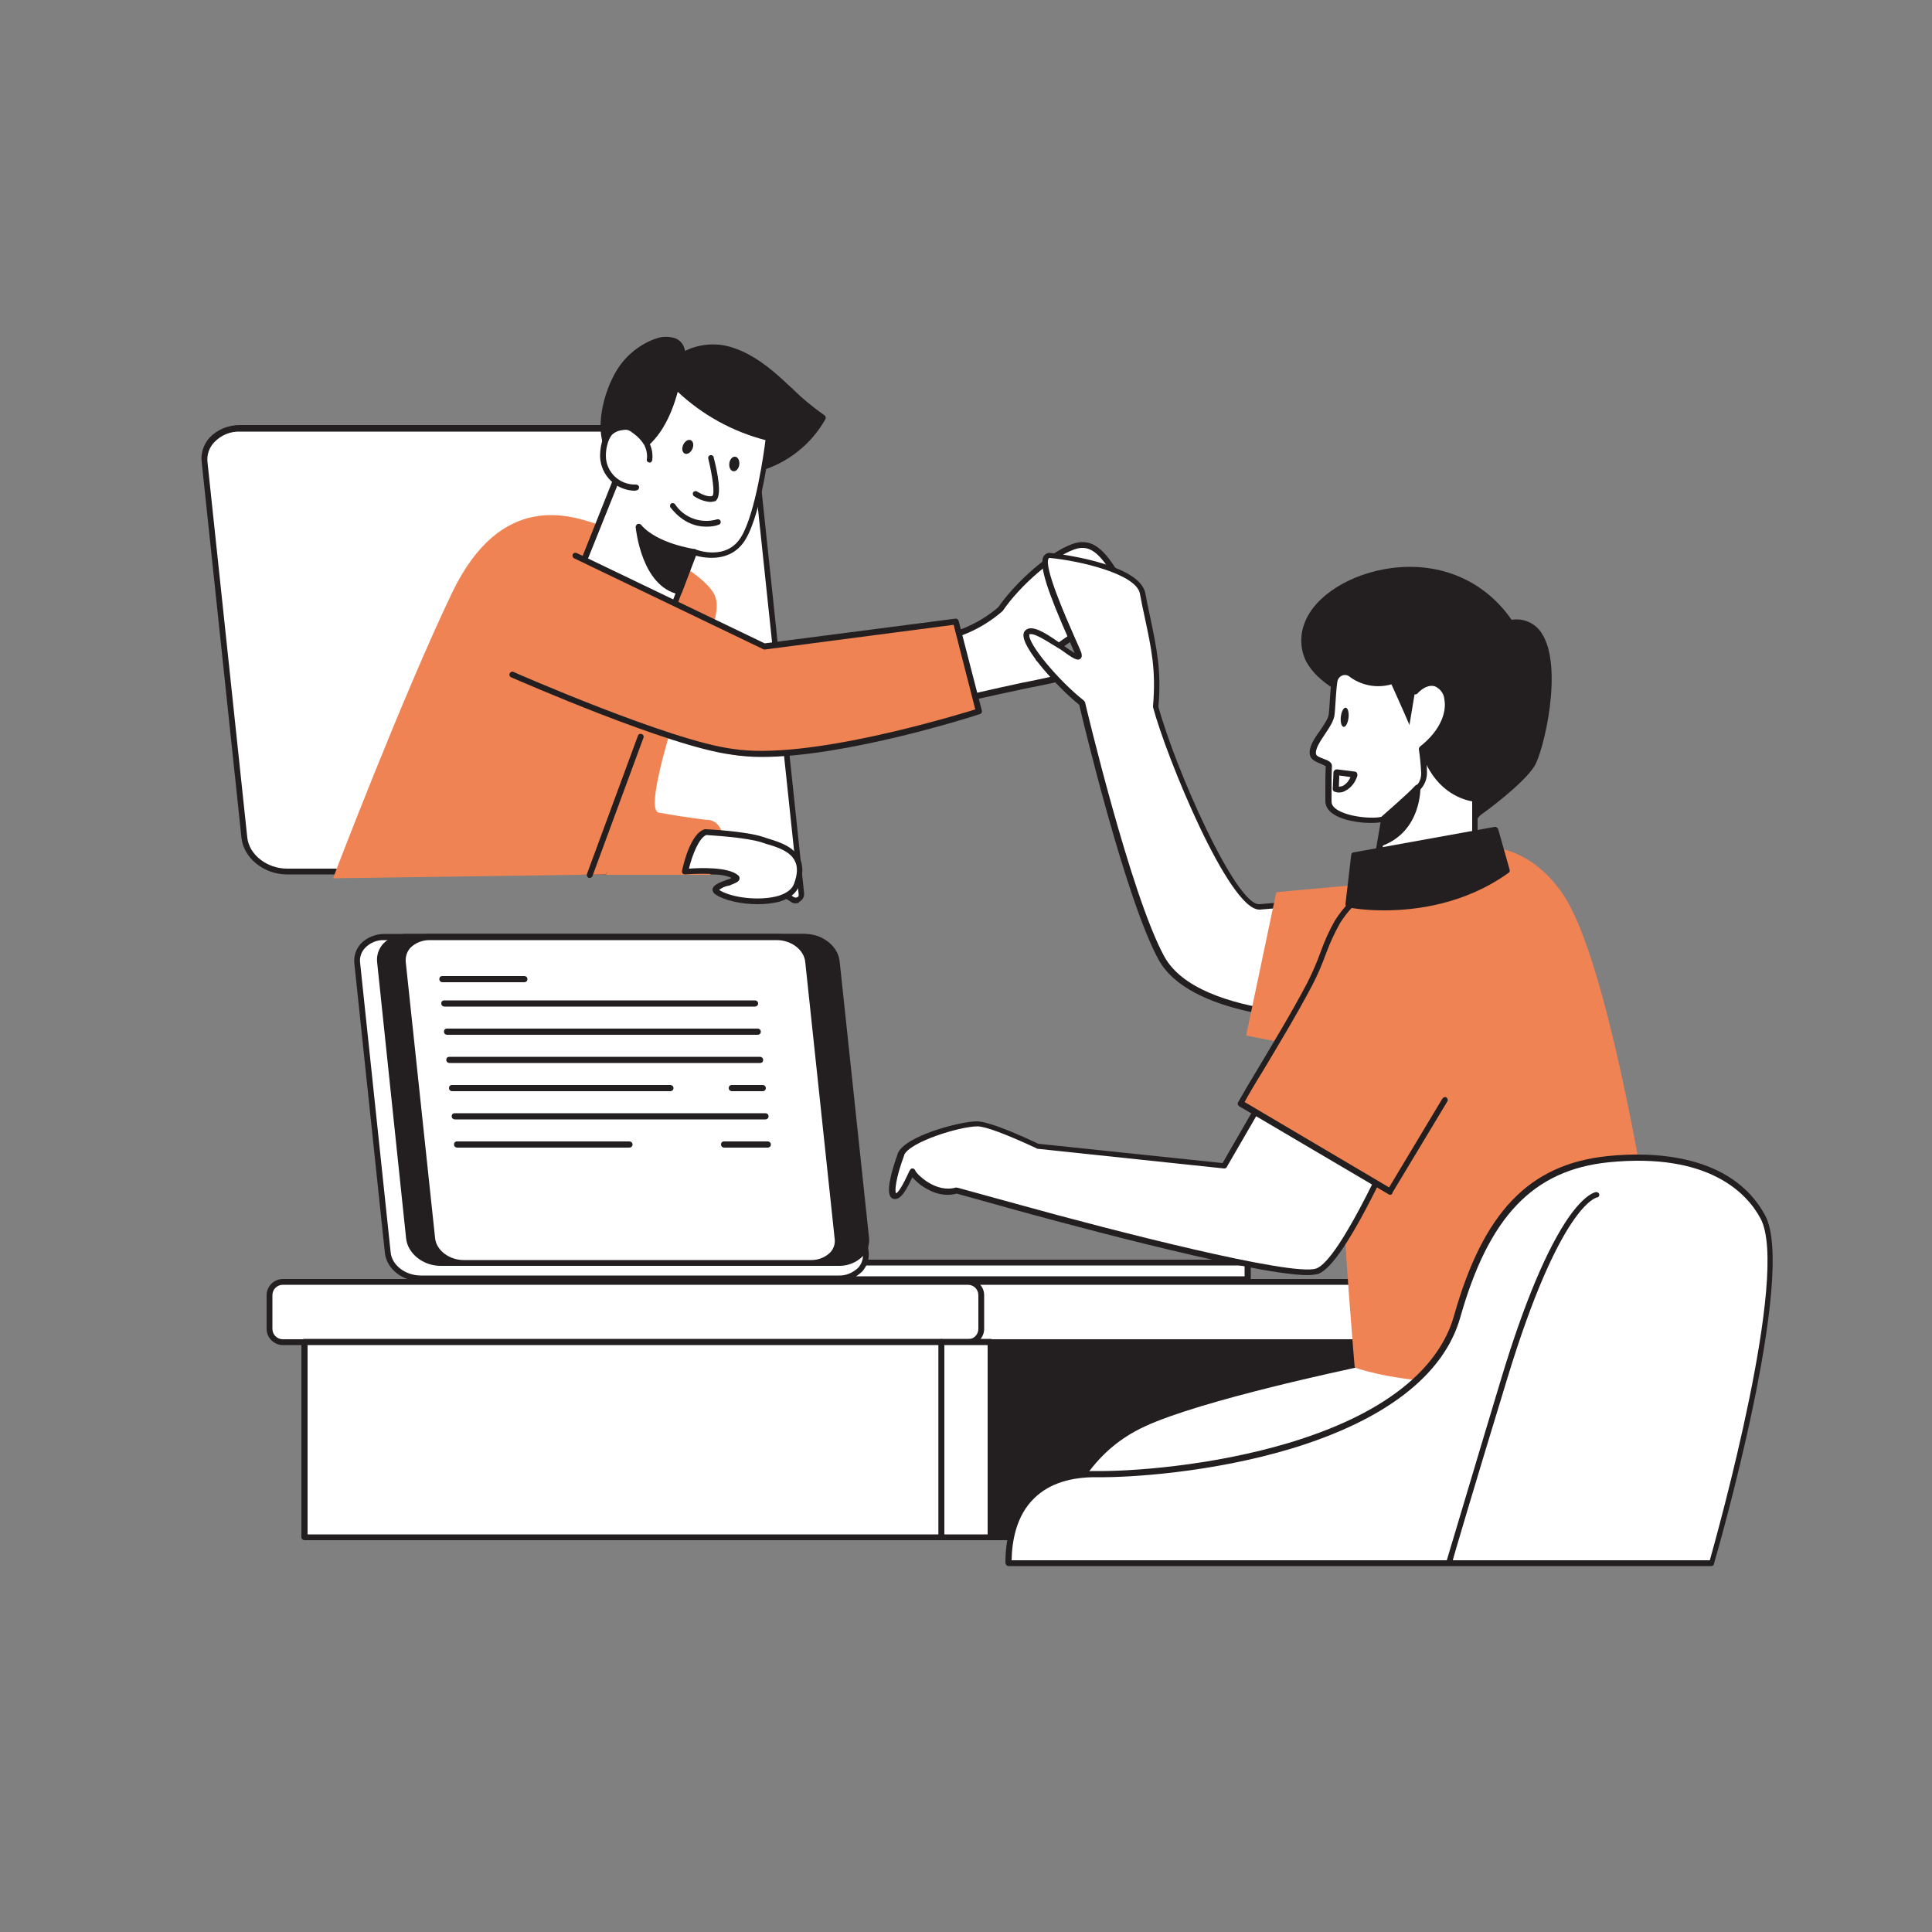 <svg transform="scale(1)" version="1.1" id="VZEGsSS8ko" xmlns="http://www.w3.org/2000/svg" xmlns:xlink="http://www.w3.org/1999/xlink" x="0px" y="0px" viewBox="0 0 500 500" xml:space="preserve" class="pbimage_pbimage__wrapper__image__0LEis false"><rect x="0" y="0" width="500" height="500" fill="#808080" stroke="none"/><title>Virtual Meeting 1</title><style type="text/css"> .st0{fill:#FFFFFF;} .st1{fill:#231F20;} .st2{fill:#5DDCFC;} .st3{fill:none;}
 .st2{fill:#ef8354;}
 .st1{fill:#231F20;}
 .st0{fill:#FFFFFF;}</style><g id="character_1"><path class="st0" d="M205.1,232.8l-9.5-6.1c-1.2-0.8-2.5-1.2-3.9-1.2H74.3c-5.6,0-10.5-3.9-11-8.7L53,119.6
		c-0.5-4.8,3.6-8.7,9.2-8.7h122.3c5.6,0,10.6,3.9,11.1,8.7l10.3,97.3l1.5,14.5c0.1,0.8-0.5,1.6-1.4,1.7
		C205.7,233.1,205.4,233,205.1,232.8z" fill="#FFFFFF"></path><path class="st1" d="M205.9,233.8c-0.4,0-0.9-0.1-1.2-0.4l0,0l-9.5-6.1c-1.1-0.7-2.3-1-3.5-1H74.3c-6,0-11.2-4.2-11.8-9.4
		l-10.3-97.3c-0.3-2.3,0.5-4.6,2-6.3c2.1-2.2,4.9-3.3,7.9-3.3h122.4c6,0,11.3,4.2,11.8,9.4l11.8,111.7c0.1,0.9-0.3,1.7-1.1,2.2
		C206.7,233.7,206.3,233.8,205.9,233.8z M205.5,232.2c0.4,0.2,0.8,0.1,1.1-0.2c0.1-0.1,0.1-0.3,0.1-0.5l-11.8-111.8
		c-0.5-4.4-5.1-8-10.3-8H62.2c-2.6-0.1-5,0.9-6.8,2.8c-1.3,1.4-1.9,3.2-1.7,5.1L64,216.8c0.5,4.4,5.1,8,10.3,8h117.3
		c1.5,0,3,0.4,4.3,1.3L205.5,232.2z" fill="#231F20"></path><path class="st2" d="M117,153.4c12.8-26.7,31-19.8,37.4-17.8s28.8,12.2,30.8,19.1c2.2,6.8-9.2,26.9-14.2,40.6
		c-10.3,24.4-14.2,31-14.2,31l-70.6,1C86.2,227.2,104.2,180.1,117,153.4z" fill="#ef8354"></path><path class="st2" d="M185.2,154.6c0,0-20.5,54.7-14.7,55.7c8.3,1.5,12.7,1.9,12.7,1.9s3.4-0.2,4.1,5.1s-3.6,9.1-3.6,9.1h-26.9
		L185.2,154.6z" fill="#ef8354"></path><path class="st1" d="M169.7,88.4c1.5-0.7,3.3-0.7,4.9-0.2c1.5,0.7,2.5,2.7,1.7,4.1c3.9-2.8,9.2-3,13.8-1.4s8.4,4.6,12,7.9
		s6.9,6.7,10.9,9.4c-3.5,6.3-9.3,10.9-16.2,13c-3.2,0.8-6.4,1.4-9.7,1.6l-6.9,0.7c-7.1,0.7-16.2,0.2-21.5-5.4
		c-4.6-5-1.9-15.4,0.9-20.5C161.8,93.3,165.4,90.1,169.7,88.4L169.7,88.4z" fill="#231F20"></path><path class="st1" d="M175.3,124.4c-6.1,0-12.8-1.3-17.2-5.9c-4.7-5.1-2.4-15.5,0.8-21.4c2.2-4.3,6-7.7,10.6-9.4h0.1
		c1.7-0.7,3.6-0.7,5.3-0.1c1.1,0.5,1.9,1.4,2.2,2.5c0.1,0.2,0.1,0.5,0.2,0.7c4.1-2,8.8-2.2,13-0.6c4.8,1.7,8.9,5,12.2,8
		c0.8,0.8,1.6,1.5,2.5,2.3c2.6,2.6,5.4,4.9,8.4,7c0.3,0.2,0.4,0.7,0.2,1c-3.6,6.4-9.6,11.2-16.6,13.3c-3.2,0.8-6.5,1.4-9.8,1.6
		l-3.4,0.3l-3.5,0.4C178.6,124.3,176.9,124.4,175.3,124.4z M169.9,89.1c-4.2,1.6-7.6,4.7-9.6,8.7c-2.9,5.3-5.2,15.2-1.1,19.6
		c5.2,5.6,14.2,5.9,20.9,5.2l3.5-0.4l3.4-0.3c3.2-0.2,6.4-0.8,9.6-1.6c6.5-1.9,12-6.2,15.4-12c-2.8-2.1-5.5-4.3-8-6.8
		c-0.8-0.8-1.6-1.5-2.4-2.3c-3.2-2.9-7.1-6.2-11.7-7.7c-4.8-1.6-9.8-1.1-13.1,1.3c-0.3,0.3-0.8,0.2-1.1-0.1c-0.2-0.3-0.2-0.6,0-0.9
		c0.2-0.4,0.3-1,0.1-1.4c-0.2-0.7-0.7-1.3-1.4-1.6c-1.4-0.5-3-0.4-4.3,0.2L169.9,89.1z" fill="#231F20"></path><path class="st0" d="M179.7,142.9l-5.6,14.9c0,0-6.6,6.9-15.4,0.7s-7.4-13.6-7.4-13.6l10.9-27.4c0,0,8.7-1,12.8-17.5
		c6.6,6.5,14.9,11.2,23.9,13.4c0,0-2.2,18.7-6.4,25.8S179.7,142.8,179.7,142.9L179.7,142.9z" fill="#FFFFFF"></path><path class="st1" d="M166,161.8c-2.8-0.1-5.6-1-7.8-2.7c-9.1-6.4-7.7-14.1-7.7-14.4c0,0,0-0.1,0-0.1l10.9-27.4
		c0.1-0.3,0.3-0.4,0.6-0.5c0.1,0,8.3-1.2,12.1-17c0.1-0.3,0.3-0.5,0.5-0.6c0.3-0.1,0.6,0,0.7,0.2c6.5,6.4,14.7,11,23.6,13.3
		c0.4,0.1,0.6,0.4,0.6,0.8c-0.1,0.8-2.3,19-6.5,26.1c-3.7,6.3-10.7,4.9-13,4.3l-5.3,14.2c0,0.1-0.1,0.2-0.2,0.2
		C172.3,160.5,169.2,161.7,166,161.8z M152,145c-0.1,0.7-0.9,7.2,7.1,12.8c7.6,5.3,13.5,0.3,14.3-0.5l5.6-14.6c0,0,0-0.1,0-0.1
		c0.2-0.4,0.6-0.6,1-0.4c0.3,0.1,8.1,3.1,11.9-3.4c3.6-6.1,5.8-21.5,6.2-24.9c-8.5-2.2-16.3-6.5-22.7-12.5
		c-3.7,13.7-10.7,16.3-12.6,16.7L152,145z" fill="#231F20"></path><path class="st0" d="M168.1,119.2c0.2-1.5-0.1-3-0.8-4.2c-0.7-1.2-1.7-2.2-2.7-3c-0.5-0.5-1.2-0.9-1.9-1.2c-0.5-0.1-1.1-0.1-1.6,0
		c-1.3,0.1-2.4,0.7-3.3,1.6c-0.6,0.8-1,1.7-1.2,2.7c-0.3,1.1-0.4,2.2-0.4,3.2c0.2,4.6,4,8.2,8.6,8c0,0,0,0,0.1,0" fill="#FFFFFF"></path><path class="st1" d="M164.4,127c-4.9,0-8.9-3.9-9.1-8.8c0-1.2,0.1-2.3,0.4-3.5c0.2-1.1,0.7-2.1,1.4-3c1-1,2.3-1.7,3.8-1.8
		c0.6-0.1,1.3-0.1,1.9,0c0.8,0.3,1.6,0.7,2.2,1.3c1.1,0.9,2.1,2,2.9,3.2c0.8,1.4,1.1,3.1,0.9,4.7c-0.1,0.4-0.4,0.7-0.8,0.6
		c0,0,0,0,0,0c-0.4-0.1-0.7-0.4-0.6-0.8c0.2-1.3-0.1-2.6-0.7-3.8c-0.7-1.1-1.6-2.1-2.6-2.8c-0.5-0.4-1-0.8-1.6-1
		c-0.4-0.1-0.9-0.1-1.3,0c-1.1,0.1-2.1,0.5-2.9,1.3c-0.5,0.7-0.9,1.5-1.1,2.4c-0.3,1-0.4,2-0.4,3.1c0.1,4.2,3.6,7.4,7.7,7.3
		c0,0,0.1,0,0.1,0c0.4,0,0.8,0.3,0.8,0.7c0,0,0,0,0,0c0,0.4-0.3,0.8-0.7,0.8L164.4,127z" fill="#231F20"></path><path class="st0" d="M184,118.5c0,0,2.4,9.5,0.8,10.4s-4.8-1.2-4.8-1.2" fill="#FFFFFF"></path><path class="st1" d="M183.8,129.9c-1.5-0.1-3-0.7-4.2-1.5c-0.3-0.2-0.4-0.7-0.2-1c0.2-0.3,0.7-0.4,1-0.2c1.1,0.7,3.1,1.6,4,1.1
		c0.6-0.6,0-5.1-1.1-9.6c-0.1-0.4,0.1-0.8,0.5-0.9s0.8,0.1,0.9,0.5c0,0,0,0.1,0,0.1c1,3.8,2.3,10.2,0.4,11.3
		C184.6,129.8,184.2,129.9,183.8,129.9z" fill="#231F20"></path><ellipse class="st1" transform="matrix(0.411 -0.912 0.912 0.411 -0.681 230.439)" cx="178" cy="115.7" rx="1.9" ry="1.3" fill="#231F20"></ellipse><ellipse class="st1" transform="matrix(0.124 -0.992 0.992 0.124 47.325 293.763)" cx="190.1" cy="120.1" rx="1.9" ry="1.3" fill="#231F20"></ellipse><path class="st1" d="M179.7,142.9c0,0-10.1-1.4-14.4-6.6c0,0,1.3,14.8,10.5,16.8L179.7,142.9z" fill="#231F20"></path><path class="st1" d="M175.8,153.8h-0.2c-9.6-2.1-11-16.8-11.1-17.4c0-0.3,0.2-0.6,0.5-0.8c0.3-0.1,0.7,0,0.9,0.2
		c4.1,4.9,13.8,6.3,13.9,6.3c0.2,0,0.4,0.2,0.6,0.4c0.1,0.2,0.1,0.4,0,0.6l-3.9,10.2C176.4,153.6,176.1,153.8,175.8,153.8z
		 M166.4,138.4c0.7,3.9,3,12,9,13.8l3.3-8.7C176.4,143,170.4,141.7,166.4,138.4L166.4,138.4z" fill="#231F20"></path><path class="st0" d="M174.2,130.9c0,0,4.1,6.5,11.7,4.2" fill="#FFFFFF"></path><path class="st1" d="M182.7,136.3c-5.9,0-9.1-5-9.2-5c-0.2-0.3-0.1-0.8,0.2-1c0.3-0.2,0.8-0.1,1,0.2c2.4,3.6,6.8,5.1,10.9,3.9
		c0.4-0.1,0.8,0.1,0.9,0.5c0,0,0,0,0,0c0.1,0.4-0.1,0.8-0.5,0.9c0,0,0,0,0,0C185,136.2,183.9,136.3,182.7,136.3z" fill="#231F20"></path><path class="st0" d="M242.4,165.4c6.1-1,11.8-3.6,16.5-7.6c4.6-6.6,13.2-14.2,18.9-16.2s8.7,3.4,12.3,9.1
		c3.1,5-21.2,19.9-21.2,19.9s8.2-3.1,10.1,2c0.9,2.3-7,3.4-14.3,4.9c-9.1,1.9-18.1,4-18.1,4L242.4,165.4z" fill="#FFFFFF"></path><path class="st1" d="M246.6,182.3c-0.3,0-0.6-0.2-0.7-0.6l-4.2-16.2c-0.1-0.2,0-0.4,0.1-0.6c0.1-0.2,0.3-0.3,0.5-0.3
		c5.9-1,11.4-3.5,16-7.4c4.9-7,13.5-14.4,19.2-16.4c6-2.2,9.3,3.1,12.8,8.8l0.4,0.7c0.4,0.7,0.5,1.5,0.3,2.2
		c-1.1,4.7-12.3,12.6-18.2,16.5c2.6-0.2,5.7,0.3,6.9,3.4c0.2,0.5,0.1,1-0.1,1.4c-0.9,1.7-4.9,2.5-11.2,3.8c-1.2,0.2-2.4,0.5-3.5,0.7
		c-9,1.9-18,4-18.1,4L246.6,182.3z M243.3,166l3.8,14.6c2.3-0.5,9.9-2.3,17.4-3.9c1.2-0.2,2.4-0.5,3.5-0.7c4.2-0.9,9.5-1.9,10.2-3.1
		c0,0,0-0.1,0-0.1c-1.6-4.4-9.1-1.6-9.1-1.6c-0.4,0.1-0.8,0-1-0.4c-0.1-0.3,0-0.7,0.3-0.9c5.5-3.4,20-13.1,21.1-17.8
		c0.1-0.4,0.1-0.7-0.1-1.1l-0.4-0.7c-3.8-6.1-6.4-9.8-11-8.1c-5.4,1.9-13.9,9.2-18.5,15.9c0,0.1-0.1,0.1-0.1,0.1
		C254.8,162.2,249.2,164.9,243.3,166z" fill="#231F20"></path><path class="st2" d="M154.6,146.5c6.3,3.1,43.1,20.9,43.1,20.9s48.9-7,49.6-6.4s6,23.2,6,23.2s-36.1,11.3-60,11.4
		c-8.3,0.6-42.7-12.4-58.6-20.5c-12.6-6.4-11.6-11.5-5.4-24.6C135.3,137.4,148.3,143.5,154.6,146.5z" fill="#ef8354"></path><path class="st1" d="M197.1,195.9c-2.6,0-5.2-0.2-7.7-0.6c-16.1-2-55.4-19.3-57.1-20c-0.4-0.2-0.6-0.6-0.4-1c0.2-0.4,0.6-0.6,1-0.4
		c0,0,0,0,0,0c0.4,0.2,40.8,17.9,56.7,19.9c19.2,3.1,57.2-8.5,62.8-10.2l-5.6-21.9l-48.9,6.4c-0.1,0-0.3,0-0.4-0.1l-48.9-23.5
		c-0.4-0.2-0.5-0.6-0.4-1c0.2-0.4,0.6-0.5,1-0.4c0,0,0,0,0,0l48.7,23.4l49.4-6.4c0.4,0,0.7,0.2,0.8,0.6l6,23.2
		c0.1,0.4-0.1,0.8-0.5,0.9C251.9,185.4,219,195.9,197.1,195.9z" fill="#231F20"></path><line class="st3" x1="165.8" y1="190.6" x2="152.6" y2="226.4"></line><path class="st1" d="M152.6,227.2c-0.1,0-0.2,0-0.2,0c-0.4-0.1-0.6-0.6-0.5-1c0,0,0,0,0,0l13.2-35.8c0.1-0.4,0.6-0.6,1-0.4
		c0.4,0.1,0.6,0.6,0.4,1l0,0l-13.2,35.8C153.2,227,152.9,227.2,152.6,227.2z" fill="#231F20"></path><path class="st0" d="M182.7,215.2c0,0,10.3,0.5,14.7,1.9s12.1,2.9,8.8,11.7c-2.2,5.8-15.9,5-20.5,1.9c-2.4-1.6,5.9-3,4.9-3.9
		c-2.9-2.4-13.2-1.5-13.2-1.5S179.3,216.2,182.7,215.2z" fill="#FFFFFF"></path><path class="st1" d="M196,234c-4.2,0-8.6-1-10.8-2.5c-0.5-0.3-0.8-0.8-0.8-1.3c0.1-1.1,1.5-1.7,3.7-2.5c0.4-0.1,0.9-0.3,1.2-0.5
		c-2.8-1.4-9.4-1.1-12-0.9c-0.2,0-0.5-0.1-0.6-0.2c-0.2-0.2-0.2-0.4-0.2-0.7c0.2-1,2.1-9.8,5.9-10.8c0.1,0,0.2,0,0.2,0
		c0.4,0,10.4,0.5,14.9,2l1.2,0.4c3,0.9,6.7,2.1,8.3,5.2c0.9,1.9,0.9,4.3-0.2,7.1c-0.7,1.8-2.4,3.2-4.9,4
		C200.1,233.8,198,234,196,234z M186.1,230.3c3,2,10.5,3,15.5,1.5c2.1-0.7,3.4-1.7,3.9-3.1c0.9-2.4,1-4.4,0.2-5.9
		c-1.2-2.5-4.6-3.6-7.4-4.4l-1.2-0.4c-4-1.3-13.1-1.8-14.3-1.9c-1.9,0.7-3.7,5.3-4.5,8.7c2.8-0.2,10.1-0.5,12.7,1.7
		c0.3,0.2,0.4,0.5,0.4,0.9c-0.1,0.8-1,1.1-2.7,1.8C187.8,229.3,186.9,229.7,186.1,230.3L186.1,230.3z" fill="#231F20"></path></g><g id="Desk"><rect class="st1" x="243.8" y="347.4" width="107.1" height="50.5"></rect><path class="st1" d="M350.9,398.6H243.8c-0.4,0-0.8-0.3-0.8-0.8v-50.5c0-0.4,0.3-0.8,0.8-0.8h107.1c0.4,0,0.7,0.3,0.8,0.8v50.5
		C351.7,398.3,351.3,398.6,350.9,398.6z M244.5,397.1h105.6v-49H244.5L244.5,397.1z"></path><path class="st0" d="M232.5,331.8h177.3c1.9,0,3.5,1.6,3.5,3.5v8.7c0,1.9-1.6,3.5-3.5,3.5H232.5c-1.9,0-3.5-1.6-3.5-3.5v-8.7
		C229,333.3,230.6,331.8,232.5,331.8z"></path><path class="st1" d="M409.8,348.1H232.5c-2.3,0-4.2-1.9-4.2-4.2v-8.7c0-2.3,1.9-4.2,4.2-4.2h177.3c2.3,0,4.2,1.9,4.2,4.2v8.7
		C414,346.2,412.1,348.1,409.8,348.1z M232.5,332.5c-1.5,0-2.7,1.2-2.7,2.7v8.7c0,1.5,1.2,2.7,2.7,2.7h177.3c1.5,0,2.7-1.2,2.7-2.7
		v-8.7c0-1.5-1.2-2.7-2.7-2.7H232.5z"></path><path class="st0" d="M73.2,331.8h177.3c1.9,0,3.5,1.6,3.5,3.5v8.7c0,1.9-1.6,3.5-3.5,3.5H73.2c-1.9,0-3.5-1.6-3.5-3.5v-8.7
		C69.7,333.3,71.3,331.8,73.2,331.8z"></path><path class="st1" d="M250.5,348.1H73.2c-2.3,0-4.2-1.9-4.2-4.2v-8.7c0-2.3,1.9-4.2,4.2-4.2c0,0,0,0,0,0h177.3
		c2.3,0,4.2,1.9,4.2,4.2v8.7C254.7,346.2,252.8,348.1,250.5,348.1C250.5,348.1,250.5,348.1,250.5,348.1z M73.2,332.5
		c-1.5,0-2.7,1.2-2.7,2.7v8.7c0,1.5,1.2,2.7,2.7,2.7h177.3c1.5,0,2.7-1.2,2.7-2.7v-8.7c0-1.5-1.2-2.7-2.7-2.7H73.2z"></path><path class="st0" d="M272.8,397.2l143.9,0.7c0,0,20.1-19.4,15.1-49.2c-50.9,1.8-81.3,4.6-81.3,4.6s-39.7,8.3-54.6,15.2
		C283.2,374.4,277.1,385.1,272.8,397.2z"></path><path class="st1" d="M416.7,398.6L416.7,398.6L272.8,398c-0.2,0-0.5-0.1-0.6-0.3c-0.1-0.2-0.2-0.5-0.1-0.7
		c3.8-10.8,9.6-22.6,23.5-29.1c14.8-6.9,54.4-15.2,54.8-15.3s31.1-2.9,81.4-4.6c0.4,0,0.7,0.3,0.8,0.6c5,29.9-15.1,49.7-15.4,49.9
		C417.1,398.6,416.9,398.6,416.7,398.6z M273.8,396.4l142.6,0.7c2.1-2.2,19-20.6,14.8-47.7c-49.9,1.7-80.3,4.5-80.6,4.6
		s-39.7,8.3-54.4,15.2C283.2,375.2,277.6,386.2,273.8,396.4L273.8,396.4z"></path><rect class="st0" x="78.8" y="347.4" width="164.8" height="50.5"></rect><path class="st1" d="M243.6,398.6H78.8c-0.4,0-0.8-0.3-0.8-0.8v-50.5c0-0.4,0.3-0.8,0.8-0.8h164.8c0.4,0,0.7,0.3,0.8,0.8v50.5
		C244.4,398.3,244.1,398.6,243.6,398.6z M79.6,397.1h163.3v-49H79.6V397.1z"></path><rect class="st0" x="243.6" y="347.4" width="12.7" height="50.5"></rect><path class="st1" d="M256.4,398.6h-12.7c-0.4,0-0.7-0.3-0.8-0.8v-50.5c0-0.4,0.3-0.7,0.8-0.8h12.7c0.4,0,0.8,0.3,0.8,0.8v50.5
		C257.1,398.3,256.8,398.6,256.4,398.6z M244.4,397.1h11.2v-49h-11.2L244.4,397.1z"></path></g><g id="Keyboard"><path class="st0" d="M220.8,331.1h102.1v-4.2H220.8V331.1z"></path><path class="st1" d="M322.9,331.8H220.8c-0.4,0-0.7-0.3-0.8-0.8v-4.2c0-0.4,0.3-0.8,0.8-0.8h102.1c0.4,0,0.7,0.3,0.8,0.7
		c0,0,0,0,0,0v4.2C323.6,331.5,323.3,331.8,322.9,331.8z M221.5,330.3h100.6v-2.8H221.5L221.5,330.3z"></path></g><g id="character_2"><path class="st0" d="M390.4,228.6c0,0-53.5,5.3-64.5,6.1c-6.8,0.5-23-37.1-26.9-51.8c1-11.2-1-17.1-3.4-29.3
		c-1.2-6.2-18.6-9.3-23.9-9.8c-4.9-0.4,5.9,21.5,7.3,25.4s-9.3-6.8-12.7-5.9s6.8,13.2,13.7,18.6c0,0,11.7,49.8,20.5,66
		s46.4,16.1,57.6,15.6S400.1,230.4,390.4,228.6z"></path><path class="st1" d="M351.6,264.5c-14.4,0-43.9-1.8-51.8-16.2c-8.5-15.6-19.5-61.6-20.5-65.9c-5.5-4.4-15.1-14.9-14.4-18.4
		c0.1-0.6,0.6-1.1,1.2-1.3c2-0.6,5.2,1.6,9.2,4.4c0.9,0.7,2,1.4,2.8,1.9c-0.3-0.8-0.8-1.9-1.4-3.3c-5.4-12.2-8.1-19.7-6.5-21.9
		c0.4-0.5,1-0.8,1.6-0.7c0.2,0,23,2.4,24.6,10.4c0.4,2.1,0.8,4.1,1.2,5.9c1.8,8.6,3,14.2,2.2,23.5c4.3,15.9,19.9,51.1,26,51.1h0.1
		c10.9-0.8,63.9-6,64.5-6.1h0.2c1.5,0.2,2.7,1.5,2.5,3.1c0,0.1,0,0.1,0,0.2c-0.5,8.1-24.9,32.7-34.9,33.2
		C356.8,264.4,354.5,264.5,351.6,264.5z M266.8,164.1c-0.1,0-0.2,0-0.3,0c-0.1,0-0.1,0.1-0.1,0.1c-0.5,2.3,7.6,12,14.1,17.1
		c0.1,0.1,0.2,0.3,0.3,0.4c0.1,0.5,11.8,49.9,20.5,65.8c9,16.5,49,15.6,57,15.2c9.3-0.4,32.9-24.4,33.4-31.8c0.1-1-0.3-1.5-1.2-1.6
		c-2.7,0.3-53.8,5.3-64.4,6.1h-0.2c-7.9,0-24.1-39.6-27.5-52.4c0-0.1,0-0.2,0-0.3c0.8-9.2-0.4-14.8-2.2-23.2
		c-0.4-1.8-0.8-3.7-1.2-5.9c-1-5.1-15.7-8.5-23.3-9.2c-0.2,0-0.2,0-0.3,0.1c-1.4,2,4.5,15.4,6.7,20.4c0.8,1.8,1.4,3.1,1.7,3.9
		c0.1,0.3,0.4,1.2-0.2,1.7c-0.8,0.6-1.9-0.1-5.1-2.4C272.1,166.7,268.4,164.1,266.8,164.1z"></path><polygon class="st2" points="357.6,228.4 330.3,230.9 322.5,268 350.3,273.4 	"></polygon><path class="st2" d="M431.8,348.6c0,0-12.7-96.5-27.6-117.6s-38-10.6-55,3c-8.5,6.8,1.4,119.9,1.4,119.9S381.1,365.6,431.8,348.6
		L431.8,348.6z"></path><path class="st0" d="M233.2,298.8c1.5-4,15.3-8,19.8-8c2.9,0,10.6,3.4,15.7,5.8l0,0l48.3,5.1l26.1-45.3l23.5,26.8
		c0,0-17.6,43-25.6,45.8s-77.2-16.4-77.2-16.4l-16-4.4c-6.1,1.9-11.6-4.2-11.6-4.8s-2.5,6.5-4.4,6.3S231.7,302.8,233.2,298.8
		L233.2,298.8z"></path><path class="st1" d="M338.4,330c-14.8,0-72.4-16-75-16.7l-15.8-4.4c-4,1.1-7.5-0.9-9.3-2.2c-0.8-0.6-1.5-1.3-2.2-2
		c-1.4,3-2.9,5.8-4.6,5.6c-0.5,0-0.9-0.3-1.1-0.7c-1.1-1.8,0.7-7.6,1.9-10.9c0,0,0-0.1,0-0.1c1.7-4.6,16.2-8.4,20.5-8.4
		c2.9,0,10.2,3.1,15.9,5.8l47.7,5l25.9-44.9c0.1-0.2,0.3-0.3,0.6-0.4c0.2,0,0.5,0.1,0.6,0.2l23.5,26.8c0.2,0.2,0.2,0.5,0.1,0.8
		c0,0.1-4.5,10.9-9.8,21.9c-7.3,14.9-12.7,23.1-16.2,24.3C340.2,329.9,339.3,330,338.4,330z M247.7,307.4c0.1,0,0.1,0,0.2,0l16,4.4
		c23.8,6.6,70.5,18.6,76.7,16.5s20-32.8,25-44.9l-22.5-25.6L317.5,302c-0.1,0.3-0.4,0.4-0.7,0.4l-48.3-5.1c-0.1,0-0.2,0-0.2-0.1
		c-7.7-3.6-13.3-5.7-15.3-5.7c-4.6,0-17.5,4-19,7.4v0.1c-2.2,5.9-2.5,9.3-2.1,9.8c0.2,0,1-0.5,3.1-5c0.5-1.1,0.7-1.5,1.3-1.4
		c0.3,0.1,0.5,0.3,0.6,0.6c0.4,0.9,5.3,5.9,10.6,4.3C247.5,307.4,247.6,307.3,247.7,307.4L247.7,307.4z"></path><path class="st2" d="M347.4,240.6l-26.3,45.1l38.7,22.8l15.3-39.4c2.9-5.8,8.1-20,0.3-26.4C357.5,228.1,347.4,240.6,347.4,240.6z"></path><path class="st1" d="M359.8,309.2c-0.1,0-0.3,0-0.4-0.1l-38.7-22.8c-0.3-0.2-0.5-0.6-0.3-1c1.3-2.3,3.1-5.4,5.3-9
		c3.8-6.4,8.6-14.3,12.6-21.9c1.3-2.6,2.5-5.3,3.5-8.1c1-2.8,2.2-5.5,3.7-8.1c4.5-7.1,9-8.2,9.2-8.3c0.4-0.1,0.8,0.1,0.9,0.5
		c0.1,0.4-0.1,0.8-0.5,0.9c0,0-0.1,0-0.1,0c0,0-4.1,1.1-8.2,7.6c-1.4,2.5-2.6,5.1-3.6,7.8c-1,2.8-2.2,5.6-3.6,8.3
		c-4,7.6-8.8,15.5-12.6,21.9c-2,3.2-3.7,6.1-4.9,8.3l37.4,22.1l13.8-23c0.2-0.3,0.7-0.5,1-0.3c0,0,0,0,0,0c0.3,0.2,0.5,0.7,0.3,1
		l-14.2,23.6C360.3,309.1,360.1,309.2,359.8,309.2z"></path><path class="st1" d="M382.6,210.6c0,0,10.8-7.8,14-12.6s10.4-39.1-5.6-36.7c-15.3-22.7-47.6-13.5-52.6,0.3
		c-4.4,12.1,10.2,18.1,15.6,19.9s11.7,24.7,19,29.1S382.6,210.6,382.6,210.6L382.6,210.6z"></path><path class="st1" d="M378.8,213.2c-2.2-0.1-4.4-0.8-6.2-2.1c-4-2.4-7.5-9.6-10.9-16.5c-2.8-5.8-5.7-11.8-8-12.5
		c-4.6-1.5-12.7-5-15.8-11.2c-1.4-3-1.5-6.5-0.3-9.6c2.6-7.1,11.9-12.9,22.6-14.3c12.7-1.6,24,3.3,31,13.4c3.1-0.5,6.2,0.9,7.8,3.5
		c5.7,8.7,0.5,30.6-1.9,34.4c-3,4.7-12.6,11.7-14,12.7c-0.7,0.9-1.6,1.6-2.7,1.9C379.9,213.2,379.4,213.2,378.8,213.2z M364.9,148.2
		c-1.5,0-3,0.1-4.4,0.3c-10.2,1.3-19,6.7-21.4,13.3c-1.1,2.7-1,5.8,0.2,8.4c2.9,6,11.4,9.3,14.9,10.5c2.9,1,5.7,6.7,8.9,13.3
		c3.1,6.4,6.7,13.7,10.3,15.9c2.7,1.6,5,2.2,6.7,1.7c0.7-0.2,1.4-0.6,1.8-1.2c0.1-0.1,0.1-0.2,0.2-0.3c0.1-0.1,10.8-7.7,13.8-12.4
		c1.2-1.8,3-8.2,3.8-14.8c1-8.2,0.4-14.6-1.9-18c-1.5-2.3-3.7-3.2-6.8-2.8c-0.3,0-0.6-0.1-0.7-0.3
		C384.7,153.1,375.1,148.1,364.9,148.2L364.9,148.2z"></path><path class="st0" d="M349.5,174.4c-1.2-0.8-2.9-0.5-3.8,0.7c-0.2,0.4-0.4,0.8-0.4,1.2c-0.3,2.4-0.5,5.2-0.7,8.4s-5.5,7.4-4.9,10.5
		c0.3,1.6,4.1,1.9,4.1,2.9c-0.1,3.3,0,5.8-0.1,9.1c-0.1,4.8,12.2,5.8,14.5,4.5l-3.3,18.7l26.6-8.1v-15.6c0,0-8.4-0.5-12.5-10.6
		s-8.7-20-8.7-20S354.4,178.4,349.5,174.4L349.5,174.4z"></path><path class="st1" d="M355,231.2c-0.2,0-0.4-0.1-0.5-0.2c-0.2-0.2-0.3-0.4-0.2-0.7l3-17.5c-2.9,0.5-8.7,0-11.9-1.9
		c-2-1.2-2.4-2.6-2.4-3.6c0-1.3,0-2.5,0-3.6c0-1.8,0-3.4,0.1-5.4c-0.4-0.2-0.8-0.4-1.2-0.6c-1.2-0.5-2.6-1-2.9-2.3
		c-0.4-2,1.1-4.2,2.6-6.3c1.1-1.6,2.2-3.2,2.3-4.4l0.1-1.1c0.2-2.8,0.3-5.2,0.6-7.4c0.2-1.9,2-3.2,3.8-3c0.5,0.1,1.1,0.3,1.5,0.6
		h0.1c4.5,3.7,10.1,1.7,10.2,1.7c0.4-0.1,0.8,0,0.9,0.4c0,0.1,4.6,10,8.7,20c3.9,9.5,11.6,10.1,11.9,10.1c0.4,0,0.7,0.4,0.7,0.8
		v15.6c0,0.3-0.2,0.6-0.5,0.7l-26.6,8.1L355,231.2z M358.3,211.1c0.4,0,0.8,0.3,0.8,0.7c0,0,0,0.1,0,0.1l-3,17.5l24.9-7.6v-14.4
		c-2.2-0.4-8.9-2.2-12.5-11c-3.5-8.5-7.4-17.1-8.4-19.3c-3.8,1.1-7.9,0.3-11-2.1c-0.6-0.4-1.3-0.4-1.9-0.1c-0.6,0.3-1,0.9-1.1,1.5
		c-0.3,2.1-0.4,4.5-0.6,7.3l-0.1,1.1c-0.1,1.6-1.3,3.4-2.5,5.2s-2.6,3.8-2.3,5.2c0.1,0.5,1.2,0.9,2,1.2c1.1,0.4,2.2,0.9,2.1,1.9
		c-0.1,2-0.1,3.7-0.1,5.5c0,1.2,0,2.4,0,3.6c0,0.9,0.5,1.6,1.7,2.3c3.4,2,10.3,2.3,11.7,1.5C358,211.1,358.2,211,358.3,211.1z"></path><path class="st0" d="M345.7,204.2c0,0,3,1.2,4.8-3.7l-4.7-0.6L345.7,204.2z"></path><path class="st1" d="M346.5,205.1c-0.4,0-0.8-0.1-1.1-0.2c-0.3-0.1-0.5-0.4-0.5-0.7l0.2-4.3c0-0.2,0.1-0.4,0.3-0.6
		c0.2-0.1,0.4-0.2,0.6-0.2l4.7,0.6c0.2,0,0.4,0.2,0.5,0.4c0.1,0.2,0.1,0.4,0.1,0.6c-0.5,1.7-1.6,3.2-3.2,4
		C347.6,205,347,205.1,346.5,205.1z M345.7,204.2L345.7,204.2z M346.5,203.6c0.3,0,0.7-0.1,1-0.2c0.9-0.5,1.6-1.3,2-2.3l-2.9-0.4
		L346.5,203.6z"></path><path class="st0" d="M366.2,179c7.1-7.4,14,5.3,1.7,14.8c0.3,2.1,0.6,4.2,0.6,6.3c0,1.4-0.5,2.8-1.5,3.8l-5.9,5.8"></path><path class="st1" d="M361.1,210.5c-0.4,0-0.7-0.3-0.7-0.8c0-0.2,0.1-0.4,0.2-0.5l5.9-5.8c0.9-0.9,1.3-2,1.3-3.3
		c-0.1-2.1-0.3-4.2-0.6-6.2c0-0.3,0.1-0.5,0.3-0.7c5.5-4.3,6.9-9.1,6.3-12.2c-0.1-1.5-1.1-2.8-2.5-3.4c-1.4-0.4-3,0.3-4.5,1.9
		c-0.3,0.3-0.8,0.3-1.1,0c-0.3-0.3-0.3-0.8,0-1.1c2.6-2.8,4.9-2.6,6-2.3c1.9,0.7,3.3,2.5,3.6,4.5c0.7,3.4-0.7,8.7-6.5,13.4
		c0.3,2,0.5,4,0.5,6c0,1.6-0.6,3.2-1.8,4.4l-5.9,5.8C361.5,210.4,361.3,210.5,361.1,210.5z"></path><ellipse class="st1" transform="matrix(0.109 -0.994 0.994 0.109 125.462 511.5)" cx="348.2" cy="185.7" rx="2.5" ry="1"></ellipse><path class="st1" d="M389.9,225.4l-3-10.6l-36.5,6.6l-1.4,12.8C349,234.1,371.2,238.7,389.9,225.4z"></path><path class="st1" d="M358.2,235.6c-3.1,0-6.3-0.2-9.4-0.8c-0.4-0.1-0.6-0.4-0.6-0.8l1.5-12.8c0-0.3,0.3-0.6,0.6-0.6l36.5-6.6
		c0.4-0.1,0.7,0.2,0.9,0.5l3,10.6c0.1,0.3,0,0.6-0.3,0.8C379.1,234,366.5,235.6,358.2,235.6z M349.8,233.5c3.8,0.6,23,2.9,39.3-8.5
		l-2.7-9.4l-35.3,6.4L349.8,233.5z"></path><path class="st1" d="M367,203.9c0,0,0.4,10.7-9.4,14.3l0.7-6.4C358.3,211.8,365,206,367,203.9z"></path><path class="st1" d="M357.6,219c-0.4,0-0.8-0.3-0.8-0.8c0,0,0,0,0-0.1l0.7-6.4c0-0.2,0.1-0.4,0.2-0.5c0.1-0.1,6.7-5.8,8.6-7.9
		c0.2-0.2,0.5-0.3,0.8-0.2c0.3,0.1,0.5,0.4,0.5,0.7c0,0.1,0.3,11.3-9.9,15.1C357.8,219,357.7,219,357.6,219z M359,212.2l-0.5,4.9
		c5.9-2.8,7.3-8.3,7.7-11.2C363.8,208.1,360,211.4,359,212.2L359,212.2z"></path></g><g id="chair"><path class="st0" d="M456.3,314.9c-7.9-14.5-26-16.3-40.1-14.9c-17.3,1.7-30.7,11-39.1,40.7c-9.7,34.4-74.5,41.1-93,40.7
		s-23,12.3-23,23H443C443,404.5,464.5,330.2,456.3,314.9z"></path><path class="st1" d="M443,405.3H261c-0.4,0-0.7-0.3-0.8-0.8c0-5.4,1.1-12.8,6.4-18c4-4,9.9-5.9,17.4-5.8c8.2,0.1,29.2-1.2,49.6-7.3
		c30.2-9.1,39.9-22.9,42.7-32.9c7.6-26.9,19.5-39.2,39.7-41.3c11.5-1.2,32.1-0.7,40.8,15.3c8.3,15.3-12.3,87.1-13.2,90.1
		C443.6,405,443.3,405.2,443,405.3z M443,404.5L443,404.5z M261.8,403.8h180.7c1.9-6.8,20.8-74.4,13.1-88.5l0,0
		c-3.5-6.5-13.4-17.1-39.3-14.5c-19.5,2-31,14-38.4,40.2c-4.2,14.8-19.3,26.5-43.7,33.9c-20.6,6.2-41.8,7.5-50.1,7.4
		c-7.1-0.1-12.6,1.7-16.4,5.4C263,392.2,261.9,398.8,261.8,403.8L261.8,403.8z"></path><path class="st0" d="M413.2,309.3c0,0-9.6,0.7-23.8,47.4c-7.9,25.8-14.2,47.3-14.2,47.3"></path><path class="st1" d="M375.1,404.8h-0.2c-0.4-0.1-0.6-0.5-0.5-0.9c0.1-0.2,6.5-21.9,14.2-47.4c5.9-19.5,11.8-33.4,17.4-41.5
		c4.3-6.1,6.9-6.5,7.1-6.5c0.4,0,0.8,0.3,0.8,0.7c0,0.4-0.3,0.7-0.6,0.7c-0.2,0-9.6,2.1-23.2,46.8c-7.8,25.5-14.2,47.1-14.2,47.4
		C375.8,404.5,375.5,404.7,375.1,404.8z"></path></g><g id="laptop"><g id="Monitor"><path class="st0" d="M216.1,249.2l7.9,74.9c0.4,3.7-2.8,6.7-7.1,6.7H108.8c-4.3,0-8.1-3-8.5-6.7l-7.9-74.9
			c-0.4-3.7,2.8-6.7,7.1-6.7h108.1C211.9,242.5,215.7,245.5,216.1,249.2L216.1,249.2z"></path><path class="st1" d="M216.9,331.6H108.8c-4.7,0-8.8-3.3-9.2-7.4l-7.9-74.9c-0.2-1.8,0.4-3.6,1.6-5c1.6-1.7,3.9-2.6,6.2-2.6h108.1
			c4.6,0,8.8,3.2,9.2,7.3c0,0,0,0.1,0,0.1l8,74.9c0.2,1.8-0.4,3.6-1.6,5C221.5,330.7,219.3,331.6,216.9,331.6z M99.5,243.3
			c-1.9-0.1-3.8,0.7-5.1,2.1c-0.9,1-1.4,2.4-1.2,3.8l7.9,74.9c0.3,3.3,3.8,6,7.8,6h108.1c1.9,0.1,3.7-0.7,5.1-2
			c0.9-1,1.4-2.4,1.2-3.8l-7.9-74.8c0,0,0-0.1,0-0.1c-0.4-3.3-3.8-6-7.8-6L99.5,243.3z"></path><path class="st1" d="M216.5,248.9l7.5,71.5c0.4,3.5-2.7,6.4-6.8,6.4H114c-4.1,0-7.8-2.9-8.1-6.4l-7.6-71.5
			c-0.4-3.5,2.7-6.4,6.8-6.4h103.3C212.4,242.5,216.1,245.4,216.5,248.9z"></path><path class="st1" d="M217.3,327.6H114c-4.5,0-8.5-3.2-8.9-7.1L97.6,249c-0.2-1.7,0.4-3.5,1.6-4.8c1.6-1.6,3.7-2.5,6-2.5h103.2
			c4.5,0,8.5,3.2,8.9,7.1l0,0l7.6,71.5c0.2,1.7-0.4,3.5-1.6,4.8C221.7,326.7,219.5,327.6,217.3,327.6z M105.1,243.3
			c-1.8,0-3.6,0.7-4.8,2c-0.9,1-1.3,2.3-1.2,3.6l7.6,71.5c0.3,3.2,3.7,5.7,7.4,5.7h103.2c1.8,0,3.6-0.7,4.9-2c0.9-1,1.3-2.3,1.2-3.6
			l-7.6-71.5c-0.3-3.1-3.6-5.7-7.4-5.7L105.1,243.3z"></path><path class="st0" d="M210,326.8h-90c-4.1,0-7.8-2.9-8.1-6.4l-7.6-71.5c-0.4-3.5,2.7-6.4,6.8-6.4h90c4.1,0,7.8,2.9,8.1,6.4
			l7.6,71.5C217.1,323.9,214.1,326.8,210,326.8z"></path><path class="st1" d="M210,327.6h-90c-4.5,0-8.4-3.2-8.9-7.1l-7.6-71.5c-0.2-1.7,0.4-3.5,1.6-4.8c1.6-1.6,3.7-2.5,6-2.5h90
			c4.5,0,8.5,3.2,8.9,7.1l7.6,71.5c0.2,1.7-0.4,3.5-1.6,4.8C214.4,326.7,212.3,327.6,210,327.6z M111.1,243.3c-1.8,0-3.6,0.7-4.9,2
			c-0.9,1-1.3,2.3-1.2,3.6l7.6,71.5c0.3,3.2,3.7,5.7,7.4,5.7h90c1.8,0,3.6-0.7,4.9-2c0.9-1,1.3-2.3,1.1-3.6l-7.6-71.5
			c-0.3-3.2-3.6-5.7-7.4-5.7L111.1,243.3z"></path></g><path class="st1" d="M135.7,254.2h-21.2c-0.4,0-0.8-0.3-0.8-0.8s0.3-0.8,0.8-0.8h21.2c0.4,0,0.8,0.3,0.8,0.8
		S136.1,254.2,135.7,254.2z"></path><path class="st1" d="M195.4,260.5H115c-0.4,0-0.8-0.3-0.8-0.8s0.3-0.8,0.8-0.8h80.4c0.4,0,0.8,0.3,0.8,0.8S195.8,260.5,195.4,260.5
		z"></path><path class="st1" d="M196.1,267.8h-80.4c-0.4,0-0.8-0.3-0.8-0.8s0.3-0.8,0.8-0.8h80.4c0.4,0,0.8,0.3,0.8,0.8
		S196.5,267.8,196.1,267.8z"></path><path class="st1" d="M196.7,275.1h-80.4c-0.4,0-0.8-0.3-0.8-0.8s0.3-0.8,0.8-0.8h80.4c0.4,0,0.8,0.3,0.8,0.8
		S197.2,275.1,196.7,275.1L196.7,275.1z"></path><path class="st1" d="M197.4,282.4h-8c-0.4,0-0.8-0.3-0.8-0.8s0.3-0.8,0.8-0.8h8c0.4,0,0.8,0.3,0.8,0.8S197.8,282.4,197.4,282.4z"></path><path class="st1" d="M173.5,282.4H117c-0.4,0-0.8-0.3-0.8-0.8s0.3-0.8,0.8-0.8l0,0h56.5c0.4,0,0.8,0.3,0.8,0.8
		S173.9,282.4,173.5,282.4L173.5,282.4z"></path><path class="st1" d="M198.1,289.7h-80.4c-0.4,0-0.8-0.3-0.8-0.8s0.3-0.8,0.8-0.8h80.4c0.4,0,0.8,0.3,0.8,0.8
		S198.5,289.7,198.1,289.7z"></path><path class="st1" d="M198.7,297h-11.3c-0.4,0-0.8-0.3-0.8-0.8s0.3-0.8,0.8-0.8h11.3c0.4,0,0.8,0.3,0.8,0.8S199.1,297,198.7,297z"></path><path class="st1" d="M162.9,297h-44.6c-0.4,0-0.8-0.3-0.8-0.8s0.3-0.8,0.8-0.8h44.6c0.4,0,0.8,0.3,0.8,0.8S163.3,297,162.9,297z"></path></g></svg>
